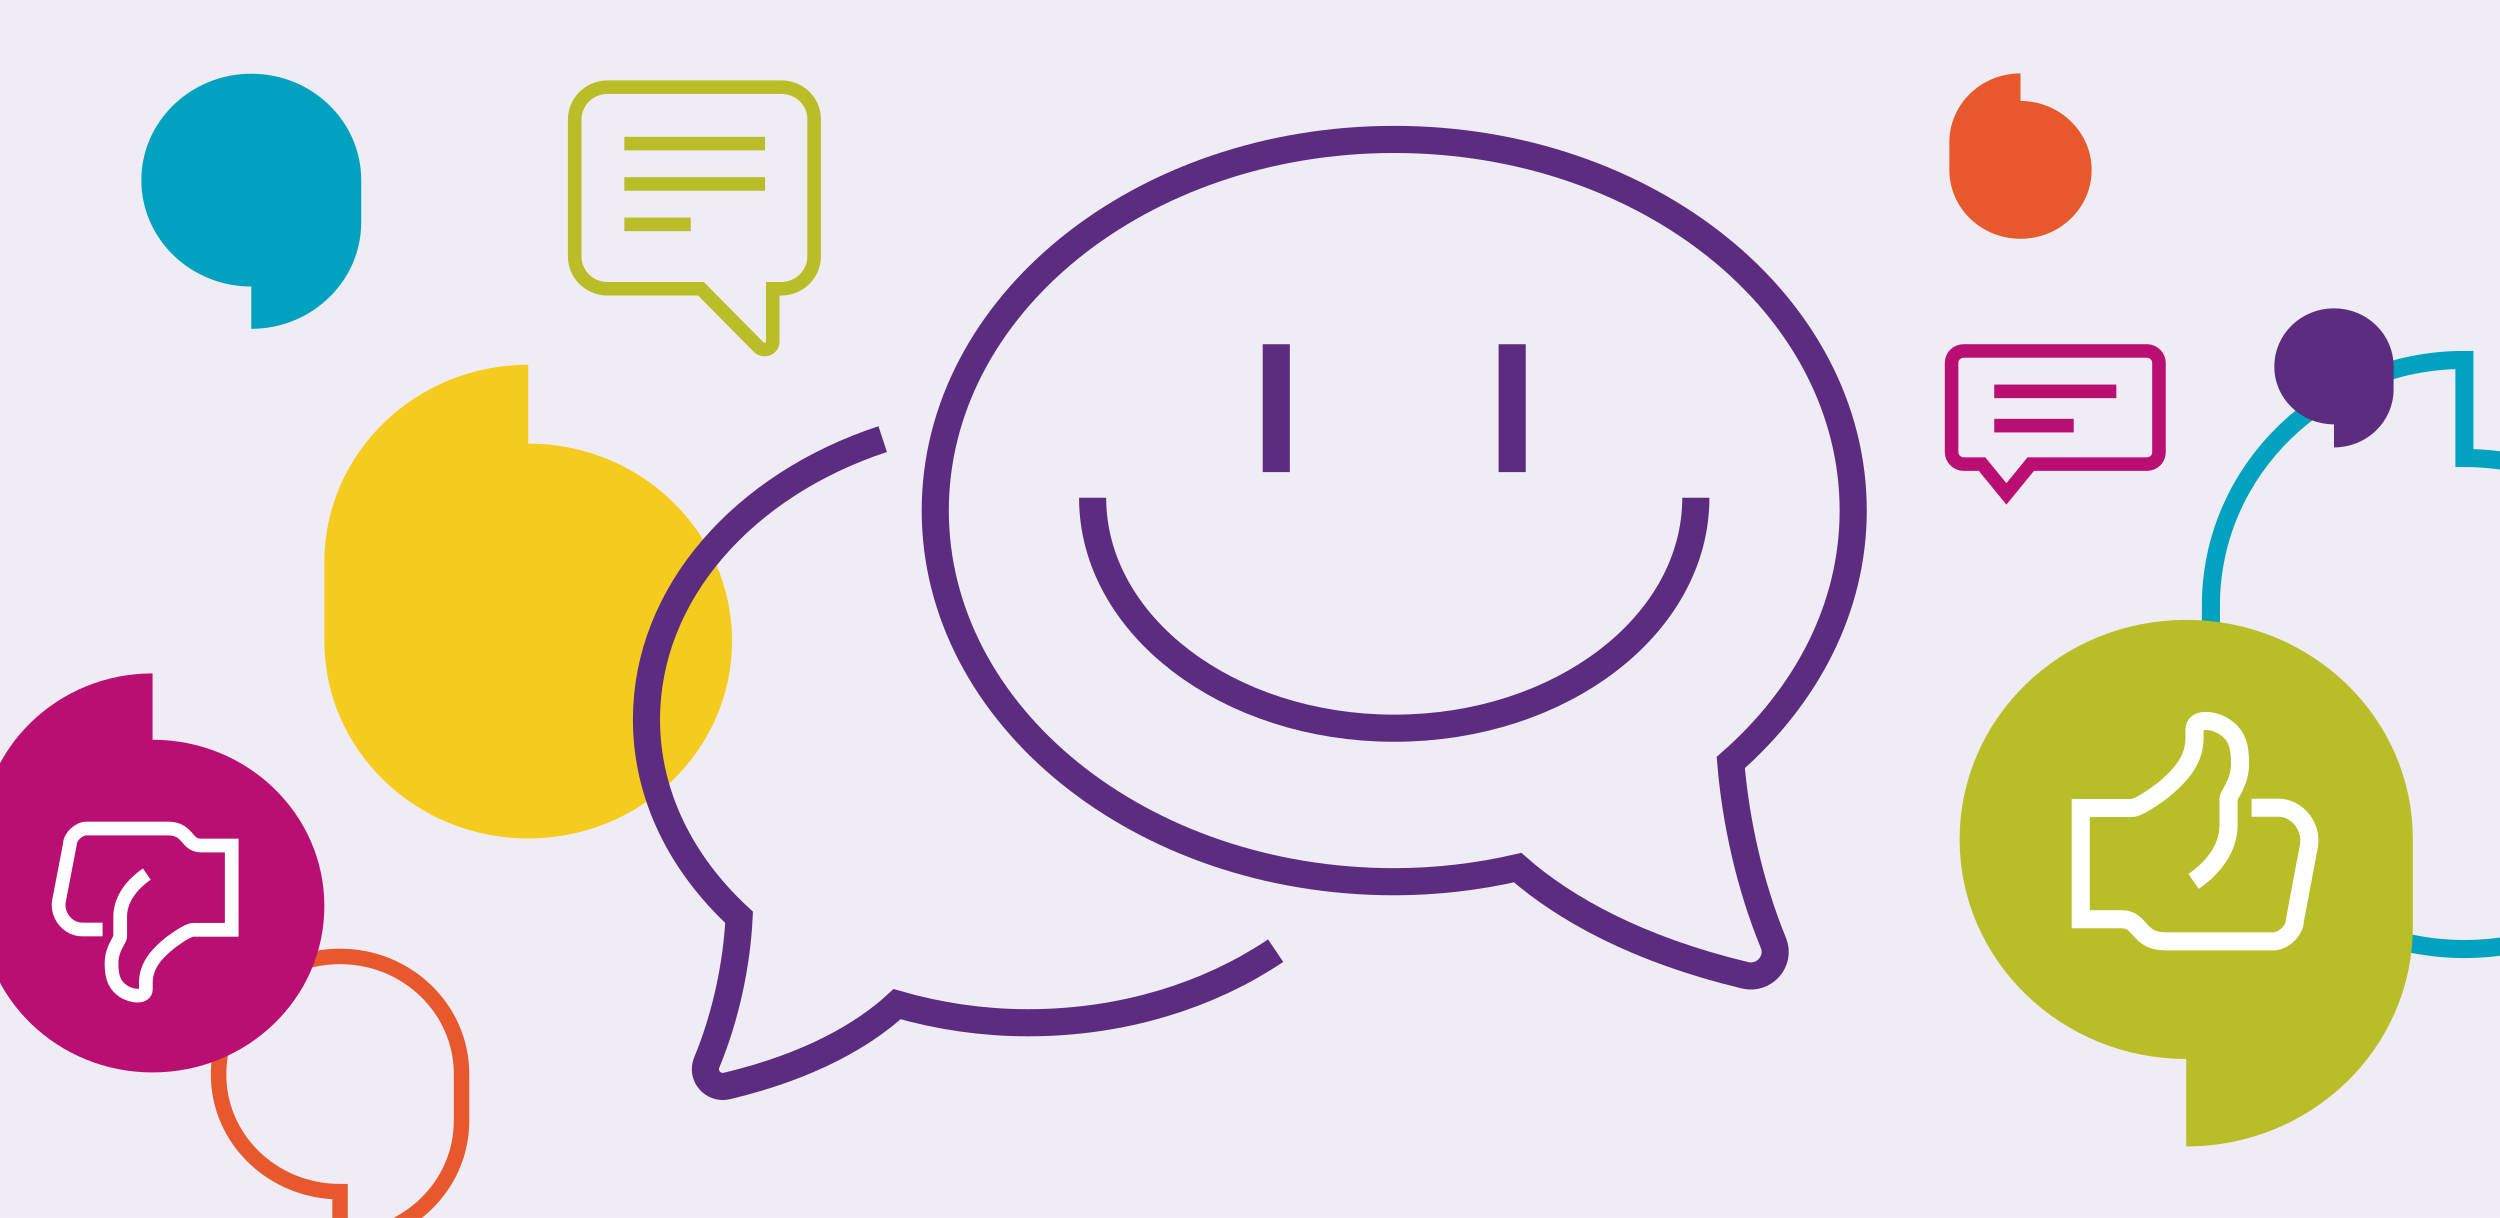 <?xml version="1.0" encoding="utf-8"?>
<!-- Generator: Adobe Illustrator 21.1.0, SVG Export Plug-In . SVG Version: 6.00 Build 0)  -->
<!DOCTYPE svg PUBLIC "-//W3C//DTD SVG 1.1//EN" "http://www.w3.org/Graphics/SVG/1.1/DTD/svg11.dtd">
<svg version="1.1" id="Layer_1" xmlns="http://www.w3.org/2000/svg" xmlns:xlink="http://www.w3.org/1999/xlink" x="0px" y="0px"
	 width="780px" height="380px" viewBox="0 0 780 380" style="enable-background:new 0 0 780 380;" xml:space="preserve">
<style type="text/css">
	.st0{fill:#F0ECF6;}
	.st1{clip-path:url(#SVGID_2_);}
	.st2{fill:#F5CB1E;}
	.st3{fill:none;stroke:#00A2C0;stroke-width:5.644;stroke-miterlimit:10;}
	.st4{fill:none;stroke:#E7592C;stroke-width:4.827;stroke-miterlimit:10;}
	.st5{fill:#E7592C;}
	.st6{fill:#5B2C80;}
	.st7{fill:#B9BD28;}
	.st8{fill:#00A2C0;}
	.st9{fill:none;stroke:#5B2C80;stroke-width:8.466;stroke-miterlimit:10;}
	.st10{fill:none;stroke:#FFFFFF;stroke-width:5.644;stroke-miterlimit:10;}
	.st11{fill:none;stroke:#B9BD28;stroke-width:4.233;stroke-miterlimit:10;}
	.st12{fill:none;stroke:#B90F73;stroke-width:4.233;stroke-miterlimit:10;}
	.st13{fill:#B90F73;}
	.st14{fill:none;stroke:#FFFFFF;stroke-width:4.276;stroke-miterlimit:10;}
</style>
<rect class="st0" width="780" height="380"/>
<g>
	<defs>
		<rect id="SVGID_1_" width="780" height="380"/>
	</defs>
	<clipPath id="SVGID_2_">
		<use xlink:href="#SVGID_1_"  style="overflow:visible;"/>
	</clipPath>
	<g class="st1">
		<path class="st2" d="M164.8,138.4v-24.6c-35.1,0-63.6,27.6-63.6,61.6V200c0,34,28.5,61.6,63.6,61.6s63.6-27.6,63.6-61.6
			C228.4,166,199.9,138.4,164.8,138.4z"/>
		<path class="st3" d="M768.9,142.9v-30.6c-43.7,0-79.1,34.3-79.1,76.6v30.6c0,42.3,35.4,76.6,79.1,76.6c43.7,0,79.1-34.3,79.1-76.6
			C848,177.2,812.6,142.9,768.9,142.9z"/>
		<path class="st4" d="M106.1,371.8v14.6c20.9,0,37.9-16.4,37.9-36.7v-14.6c0-20.3-17-36.7-37.9-36.7s-37.9,16.4-37.9,36.7
			C68.1,355.4,85.1,371.8,106.1,371.8z"/>
		<path class="st5" d="M630.4,31.5v-8.6c-12.3,0-22.2,9.6-22.2,21.5V53c0,11.9,9.9,21.5,22.2,21.5s22.2-9.6,22.2-21.5
			C652.6,41.2,642.6,31.5,630.4,31.5z"/>
		<path class="st6" d="M728.2,132.4v7.2c10.3,0,18.6-8.1,18.6-18.1v-7.2c0-10-8.3-18.1-18.6-18.1s-18.6,8.1-18.6,18.1
			C709.5,124.3,717.9,132.4,728.2,132.4z"/>
		<path class="st7" d="M682.1,193.4c-39.1,0-70.7,30.7-70.7,68.5c0,37.8,31.7,68.5,70.7,68.5v27.3c39.1,0,70.7-30.7,70.7-68.5v-27.3
			C752.9,224,721.2,193.4,682.1,193.4z"/>
		<path class="st8" d="M78.4,23c-18.9,0-34.3,14.9-34.3,33.2c0,18.3,15.3,33.2,34.3,33.2v13.2c18.9,0,34.3-14.9,34.3-33.2V56.2
			C112.7,37.9,97.4,23,78.4,23z"/>
		<g>
			<path class="st9" d="M275.4,137c-43.2,14.2-73.7,48-73.7,87.5c0,23.6,10.9,45.1,28.9,61.7c-0.7,14.3-4,30.6-10.1,45.3
				c-1.7,4.1,2,8.4,6.4,7.3c25.6-6.1,42.6-15.9,53-25.5c12.8,3.7,26.5,5.8,40.9,5.8c29.5,0,56.4-8.5,77.2-22.5"/>
			<line class="st9" x1="398.2" y1="107.4" x2="398.2" y2="147.3"/>
			<line class="st9" x1="471.8" y1="107.4" x2="471.8" y2="147.3"/>
			<path class="st9" d="M540,237.9c23.6-20.7,38.2-48.2,38.2-78.6c0-64-64.1-115.8-143.2-115.8S291.8,95.3,291.8,159.3
				S355.9,275.1,435,275.1c13.4,0,26.3-1.6,38.5-4.4c14.5,12.7,37.2,25.5,71,33.6c6,1.4,11.1-4.5,8.8-10.1
				C545.8,275.9,541.5,256,540,237.9z"/>
			<path class="st9" d="M529.1,155.3c0,39.7-42.1,71.9-94.1,71.9c-52,0-94.1-32.2-94.1-71.9"/>
		</g>
		<path class="st10" d="M684.4,275c6.1-4.2,10.9-10.3,10.9-17.5c0,0,0-7,0-8.2c0-1.4,3.6-4.9,3.6-11.1c0-6.3-1.5-9.2-4.8-11.4
			c-3.7-2.5-9.4-2.7-9.4,0.7v2.7c0,7.6-5.2,12.4-9.8,16.3c0,0-7.2,5.6-9.8,5.6c-2.6,0-15.9,0-15.9,0v34.7h12.7
			c6.3,0,4.9,6.9,13.8,6.9c1.8,0,33.6,0,33.6,0c3.1,0,6.7-3.4,6.7-6.5l4.4-23.4c1-5.8-3.6-11.8-9.6-11.8h-8.3"/>
		<path class="st11" d="M243.8,27.2h-54.2c-5.7,0-10.3,4.5-10.3,10.1V80c0,5.6,4.6,10.1,10.3,10.1h29.1l18,18.2
			c1.6,1.6,4.4,0.5,4.4-1.7V90.1h2.6c5.7,0,10.3-4.5,10.3-10.1V37.3C254.1,31.7,249.5,27.2,243.8,27.2z"/>
		<line class="st11" x1="194.8" y1="44.8" x2="238.7" y2="44.8"/>
		<line class="st11" x1="194.8" y1="57.4" x2="238.7" y2="57.4"/>
		<line class="st11" x1="194.8" y1="70" x2="215.5" y2="70"/>
		<path class="st12" d="M669.8,144.8h-36.2l-7.6,9.3l-7.6-9.3h-5.7c-2.1,0-3.8-1.7-3.8-3.7v-27.9c0-2.1,1.7-3.7,3.8-3.7h57.1
			c2.1,0,3.8,1.7,3.8,3.7v27.9C673.6,143.2,671.9,144.8,669.8,144.8z"/>
		<g>
			<line class="st12" x1="622.2" y1="132.8" x2="647" y2="132.8"/>
			<line class="st12" x1="622.2" y1="122.1" x2="660.3" y2="122.1"/>
		</g>
		<path class="st13" d="M47.6,334.6c29.6,0,53.6-23.2,53.6-51.9c0-28.7-24-51.9-53.6-51.9v-20.7C18,210.1-6,233.4-6,262v20.7
			C-6,311.4,18,334.6,47.6,334.6z"/>
		<path class="st14" d="M45.8,272.7c-4.6,3.2-8.3,7.8-8.3,13.3c0,0,0,5.3,0,6.2c0,1.1-2.7,3.7-2.7,8.4c0,4.8,1.2,6.9,3.6,8.6
			c2.8,1.9,7.1,2.1,7.1-0.5v-2.1c0-5.7,3.9-9.4,7.4-12.3c0,0,5.4-4.2,7.4-4.2c2,0,12,0,12,0v-26.3h-9.6c-4.8,0-3.7-5.3-10.4-5.3
			c-1.3,0-25.4,0-25.4,0c-2.3,0-5.1,2.6-5.1,4.9l-3.4,17.7c-0.8,4.4,2.7,8.9,7.3,8.9h6.3"/>
	</g>
</g>
</svg>
